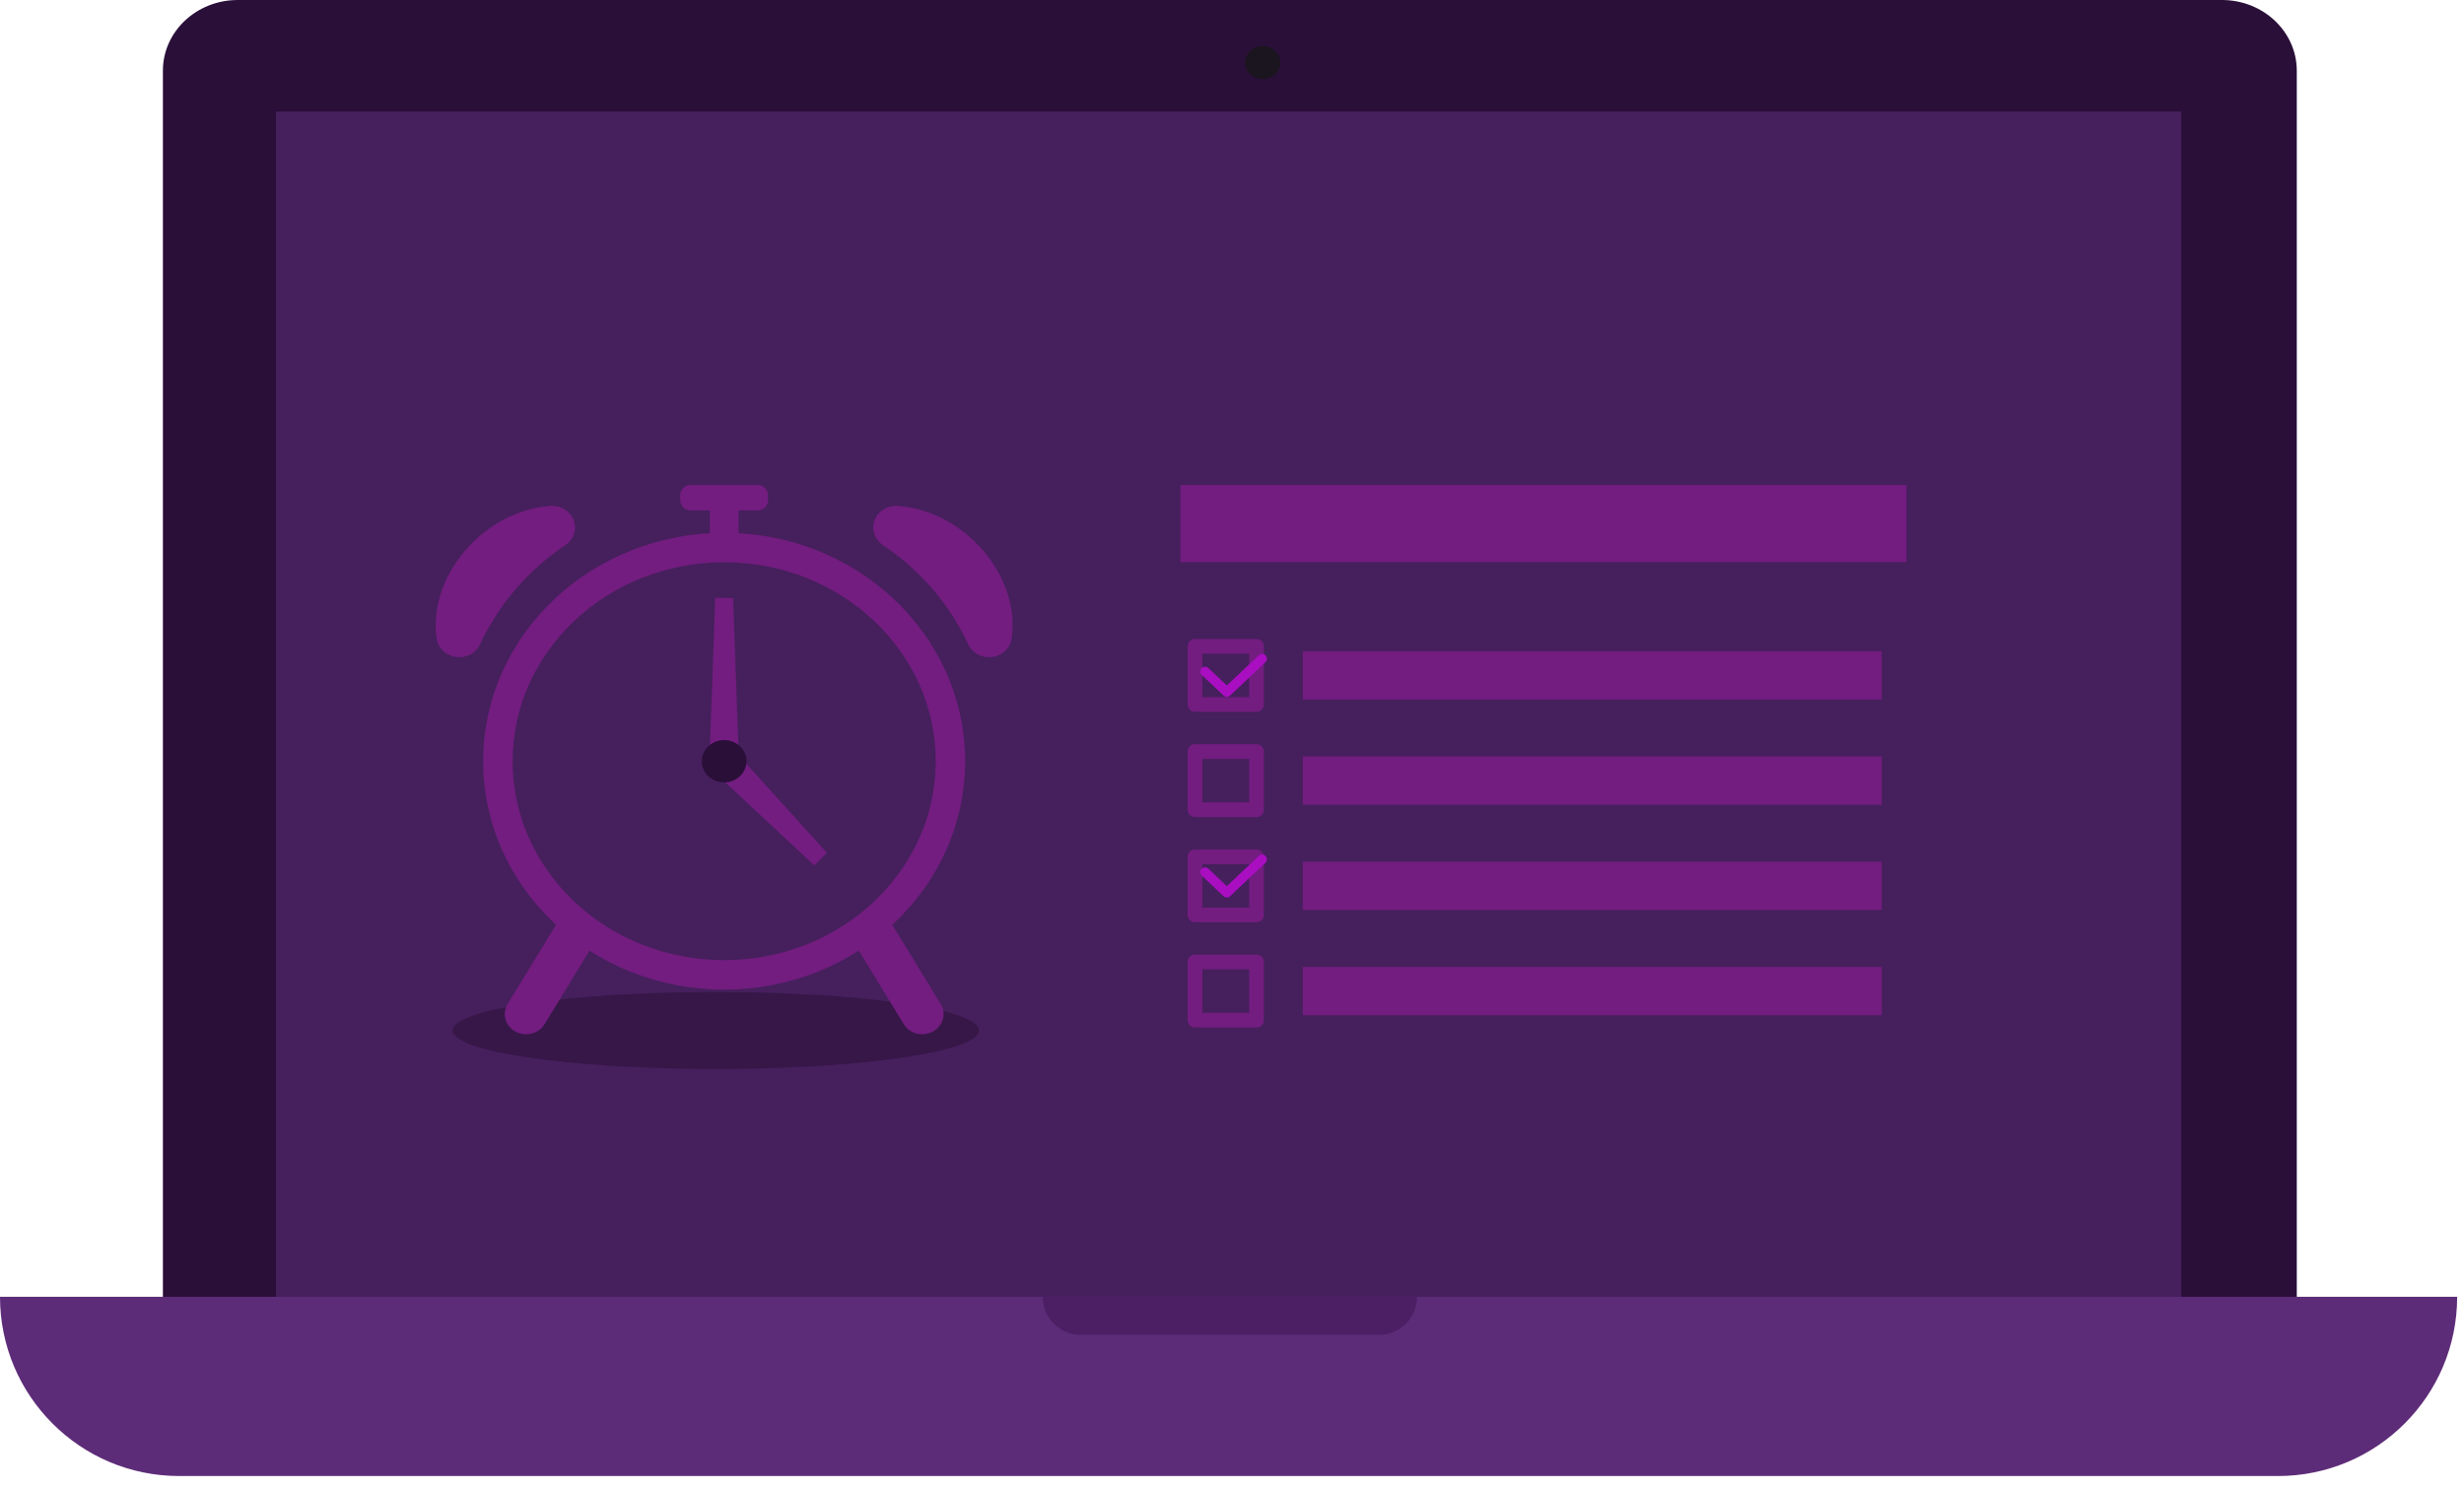 <svg width="167" height="101" viewBox="0 0 167 101" fill="none" xmlns="http://www.w3.org/2000/svg">
<path fill-rule="evenodd" clip-rule="evenodd" d="M85.256 92.855H11.041V4.793C11.041 2.146 13.312 0 16.116 0H150.593C153.395 0 155.667 2.146 155.667 4.793V92.855H85.256Z" fill="#2A0F39"/>
<path fill-rule="evenodd" clip-rule="evenodd" d="M85.581 3.12C86.239 3.12 86.772 3.624 86.772 4.244C86.772 4.865 86.239 5.369 85.581 5.369C84.924 5.369 84.39 4.865 84.39 4.244C84.39 3.624 84.924 3.12 85.581 3.12Z" fill="#1B151F"/>
<path fill-rule="evenodd" clip-rule="evenodd" d="M18.701 90.489H147.834V7.559H18.701V90.489Z" fill="#461F5D"/>
<path fill-rule="evenodd" clip-rule="evenodd" d="M166.536 87.904H0C0 87.904 0 87.904 0 87.905C0 94.616 5.439 100.055 12.15 100.055C42.914 100.055 123.622 100.055 154.386 100.055C161.096 100.055 166.536 94.616 166.536 87.905C166.536 87.904 166.536 87.904 166.536 87.904Z" fill="#5D2C78"/>
<path fill-rule="evenodd" clip-rule="evenodd" d="M96.043 87.904H70.666C70.666 87.904 70.666 87.904 70.666 87.905C70.666 88.59 70.939 89.247 71.423 89.732C71.908 90.217 72.565 90.489 73.25 90.489C78.118 90.489 88.592 90.489 93.459 90.489C94.144 90.489 94.802 90.217 95.286 89.732C95.771 89.247 96.043 88.59 96.043 87.905C96.043 87.904 96.043 87.904 96.043 87.904Z" fill="#4C1F65"/>
<path fill-rule="evenodd" clip-rule="evenodd" d="M80.003 38.104H129.214V32.877H80.003V38.104Z" fill="#721D7F"/>
<path fill-rule="evenodd" clip-rule="evenodd" d="M80.991 47.752H85.163V43.812H80.991V47.752Z" stroke="#721D7F" stroke-linecap="round" stroke-linejoin="round"/>
<path fill-rule="evenodd" clip-rule="evenodd" d="M88.3 47.419H127.538V44.145H88.3V47.419Z" fill="#721D7F"/>
<path fill-rule="evenodd" clip-rule="evenodd" d="M80.991 54.885H85.163V50.945H80.991V54.885Z" stroke="#721D7F" stroke-linecap="round" stroke-linejoin="round"/>
<path fill-rule="evenodd" clip-rule="evenodd" d="M88.3 54.552H127.538V51.278H88.3V54.552Z" fill="#721D7F"/>
<path fill-rule="evenodd" clip-rule="evenodd" d="M80.991 62.018H85.163V58.078H80.991V62.018Z" stroke="#721D7F" stroke-linecap="round" stroke-linejoin="round"/>
<path fill-rule="evenodd" clip-rule="evenodd" d="M88.3 61.685H127.538V58.411H88.3V61.685Z" fill="#721D7F"/>
<path fill-rule="evenodd" clip-rule="evenodd" d="M80.991 69.151H85.163V65.21H80.991V69.151Z" stroke="#721D7F" stroke-linecap="round" stroke-linejoin="round"/>
<path fill-rule="evenodd" clip-rule="evenodd" d="M88.3 68.818H127.538V65.544H88.3V68.818Z" fill="#721D7F"/>
<path d="M81.9 45.284C81.77 45.16 81.564 45.166 81.441 45.297C81.317 45.427 81.323 45.633 81.454 45.756L81.677 45.52L81.9 45.284ZM83.15 46.911L82.927 47.147C83.052 47.265 83.248 47.265 83.373 47.147L83.15 46.911ZM85.766 44.888C85.897 44.765 85.903 44.559 85.779 44.429C85.656 44.298 85.45 44.292 85.32 44.416L85.543 44.652L85.766 44.888ZM81.9 58.886C81.77 58.762 81.564 58.768 81.441 58.899C81.317 59.029 81.323 59.235 81.454 59.358L81.677 59.122L81.9 58.886ZM83.15 60.514L82.927 60.75C83.052 60.868 83.248 60.868 83.373 60.75L83.15 60.514ZM85.766 58.49C85.897 58.367 85.903 58.161 85.779 58.031C85.656 57.9 85.45 57.894 85.32 58.018L85.543 58.254L85.766 58.49ZM81.677 45.52L81.454 45.756L82.927 47.147L83.15 46.911L83.373 46.675L81.9 45.284L81.677 45.52ZM83.15 46.911L83.373 47.147L85.766 44.888L85.543 44.652L85.32 44.416L82.927 46.675L83.15 46.911ZM81.677 59.122L81.454 59.358L82.927 60.75L83.15 60.514L83.373 60.278L81.9 58.886L81.677 59.122ZM83.15 60.514L83.373 60.75L85.766 58.49L85.543 58.254L85.32 58.018L82.927 60.278L83.15 60.514Z" fill="#A90EC1"/>
<path fill-rule="evenodd" clip-rule="evenodd" d="M48.51 67.246C58.356 67.246 66.35 68.414 66.35 69.853C66.35 71.292 58.356 72.46 48.51 72.46C38.665 72.46 30.671 71.292 30.671 69.853C30.671 68.414 38.665 67.246 48.51 67.246Z" fill="#361747"/>
<path fill-rule="evenodd" clip-rule="evenodd" d="M65.606 43.647C65.868 44.251 66.523 44.616 67.21 44.542C67.897 44.468 68.448 43.972 68.559 43.328C68.863 41.39 68.22 39.164 66.636 37.318C65.052 35.473 62.879 34.418 60.809 34.289C60.116 34.26 59.485 34.668 59.265 35.291C59.045 35.913 59.288 36.597 59.861 36.968C61.024 37.745 62.188 38.748 63.212 39.94C64.235 41.132 65.033 42.415 65.606 43.647Z" fill="#721D7F"/>
<path fill-rule="evenodd" clip-rule="evenodd" d="M32.555 43.647C32.293 44.251 31.637 44.616 30.951 44.542C30.264 44.468 29.713 43.972 29.602 43.328C29.297 41.39 29.94 39.164 31.524 37.318C33.109 35.473 35.281 34.418 37.351 34.289C38.045 34.26 38.675 34.668 38.896 35.291C39.116 35.913 38.872 36.597 38.299 36.968C37.137 37.745 35.972 38.748 34.949 39.94C33.926 41.132 33.128 42.415 32.555 43.647Z" fill="#721D7F"/>
<path fill-rule="evenodd" clip-rule="evenodd" d="M40.159 64.112C40.351 63.798 40.403 63.425 40.303 63.074C40.204 62.724 39.961 62.425 39.629 62.244C39.628 62.244 39.628 62.244 39.628 62.244C39.295 62.062 38.9 62.013 38.529 62.107C38.158 62.201 37.842 62.43 37.65 62.744C36.767 64.188 35.285 66.614 34.402 68.057C34.21 68.371 34.158 68.745 34.257 69.095C34.357 69.445 34.599 69.744 34.932 69.926C34.932 69.926 34.932 69.926 34.933 69.926C35.265 70.107 35.66 70.156 36.031 70.062C36.402 69.969 36.719 69.739 36.911 69.425C37.793 67.981 39.276 65.556 40.159 64.112Z" fill="#721D7F"/>
<path fill-rule="evenodd" clip-rule="evenodd" d="M58.002 64.112C57.81 63.798 57.758 63.425 57.858 63.074C57.957 62.724 58.2 62.425 58.532 62.244H58.533C58.865 62.062 59.261 62.013 59.632 62.107C60.003 62.201 60.319 62.43 60.511 62.744C61.393 64.188 62.876 66.614 63.759 68.057C63.951 68.371 64.003 68.745 63.903 69.095C63.804 69.445 63.561 69.744 63.229 69.926H63.228C62.896 70.107 62.5 70.156 62.129 70.062C61.758 69.969 61.442 69.739 61.25 69.425C60.368 67.981 58.885 65.556 58.002 64.112Z" fill="#721D7F"/>
<path fill-rule="evenodd" clip-rule="evenodd" d="M50.08 51.6H48.08L48.475 40.532H49.686L50.08 51.6Z" fill="#721D7F"/>
<path fill-rule="evenodd" clip-rule="evenodd" d="M56.05 57.814L55.188 58.664L48.367 52.3L49.792 50.896L56.05 57.814Z" fill="#721D7F"/>
<path fill-rule="evenodd" clip-rule="evenodd" d="M49.08 50.168C49.918 50.168 50.597 50.81 50.597 51.6C50.597 52.391 49.918 53.033 49.08 53.033C48.243 53.033 47.563 52.391 47.563 51.6C47.563 50.81 48.243 50.168 49.08 50.168Z" fill="#2A0F39"/>
<path fill-rule="evenodd" clip-rule="evenodd" d="M49.08 37.116C57.545 37.116 64.417 43.606 64.417 51.6C64.417 59.595 57.545 66.085 49.08 66.085C40.616 66.085 33.744 59.595 33.744 51.6C33.744 43.606 40.616 37.116 49.08 37.116Z" stroke="#721D7F" stroke-width="2" stroke-linecap="round" stroke-linejoin="round"/>
<path fill-rule="evenodd" clip-rule="evenodd" d="M50.055 34.263C50.055 33.725 49.619 33.289 49.081 33.289H49.08C48.542 33.289 48.106 33.725 48.106 34.263C48.106 35.439 48.106 37.26 48.106 37.26H50.055C50.055 37.26 50.055 35.439 50.055 34.263Z" fill="#721D7F"/>
<path fill-rule="evenodd" clip-rule="evenodd" d="M52.058 33.573C52.058 33.388 51.984 33.212 51.854 33.081C51.723 32.951 51.547 32.877 51.362 32.877C50.216 32.877 47.945 32.877 46.799 32.877C46.614 32.877 46.437 32.951 46.307 33.081C46.176 33.212 46.103 33.388 46.103 33.573C46.103 33.681 46.103 33.793 46.103 33.901C46.103 34.086 46.176 34.263 46.307 34.393C46.437 34.524 46.614 34.597 46.799 34.597C47.945 34.597 50.216 34.597 51.362 34.597C51.547 34.597 51.723 34.524 51.854 34.393C51.984 34.263 52.058 34.086 52.058 33.901C52.058 33.793 52.058 33.681 52.058 33.573Z" fill="#721D7F"/>
</svg>
